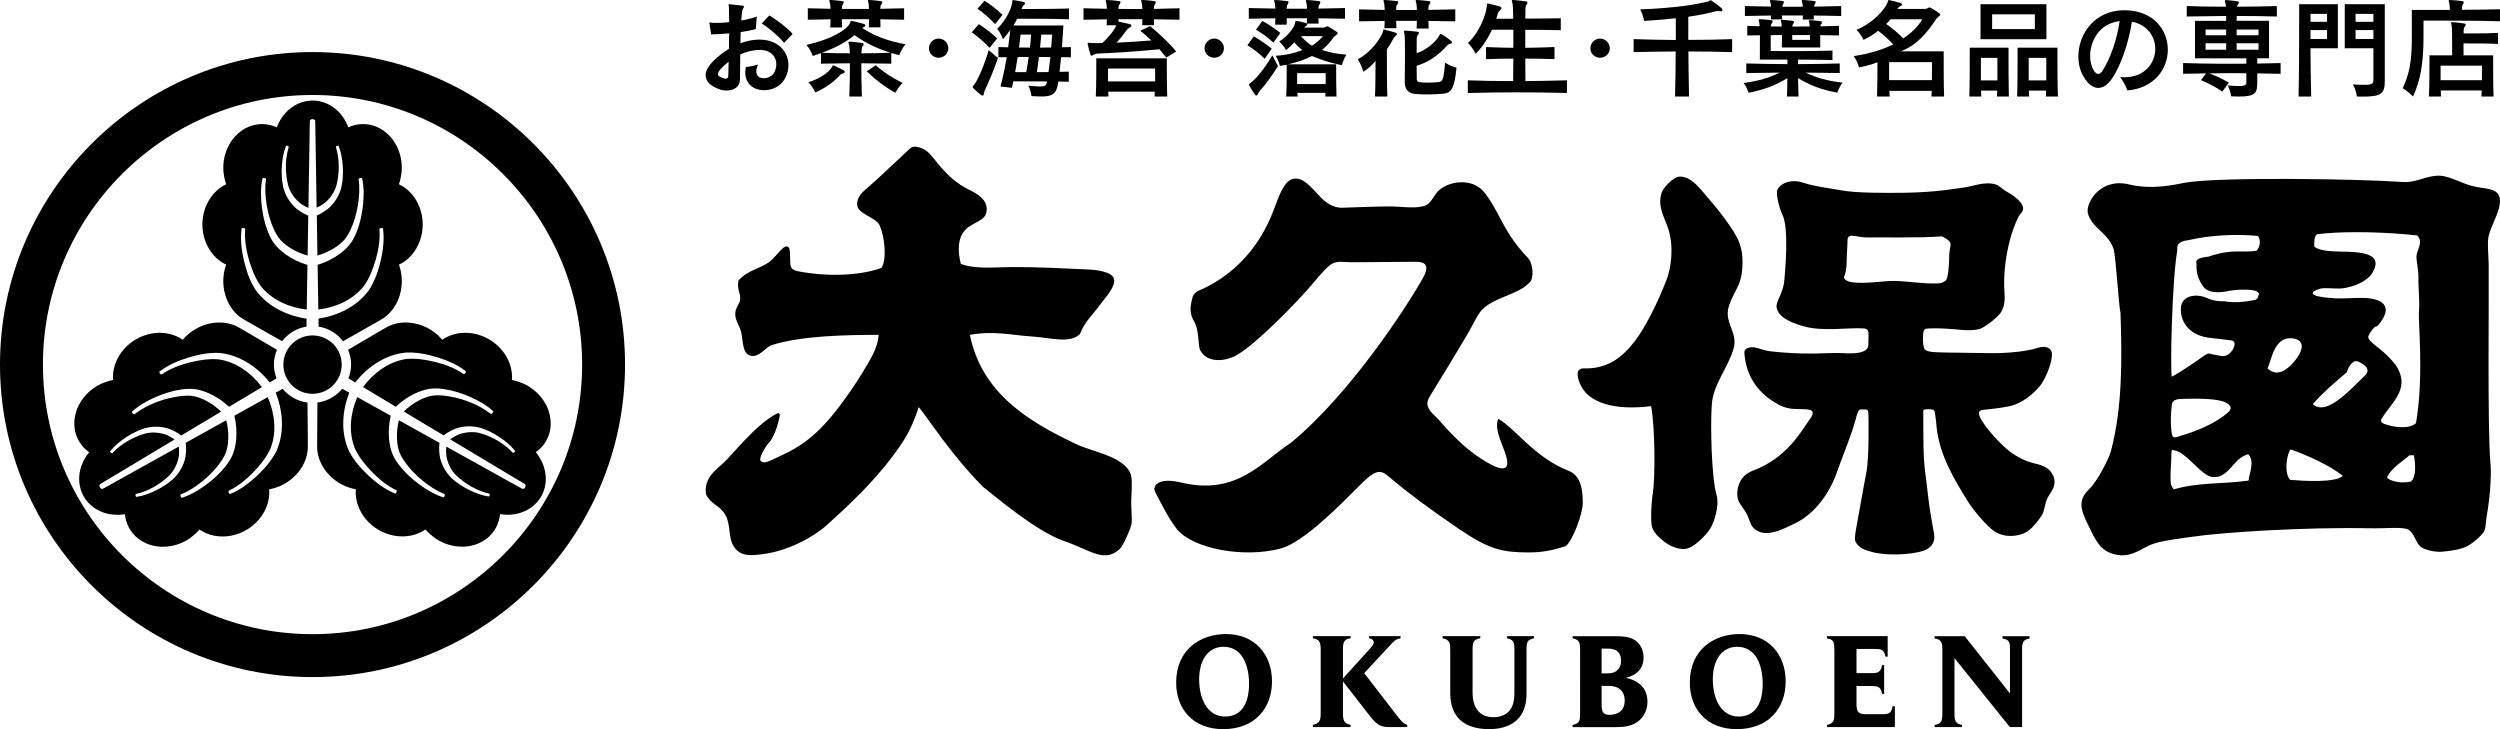<?xml version="1.0" encoding="utf-8"?>
<!-- Generator: Adobe Illustrator 13.0.0, SVG Export Plug-In . SVG Version: 6.00 Build 14948)  -->
<svg version="1.2" baseProfile="tiny" id="レイヤー_1"
	 xmlns="http://www.w3.org/2000/svg" xmlns:xlink="http://www.w3.org/1999/xlink" x="0px" y="0px" width="136.063px"
	 height="39.684px" viewBox="0 0 136.063 39.684" xml:space="preserve">
<g>
	<g>
		<g>
			<g>
				<path d="M42.738,4.246c-0.229,0.443-0.701,0.665-1.151,0.665c-0.534,0-1.026-0.317-1.026-0.965c0-0.09,0.013-0.192,0.031-0.294
					c0.203-0.036,0.473-0.066,0.659-0.145c-0.06,0.15-0.09,0.276-0.09,0.372c0,0.27,0.186,0.378,0.401,0.378
					c0.223,0,0.475-0.114,0.57-0.3c0.078-0.15,0.119-0.306,0.119-0.462c0-0.39-0.258-0.743-0.833-0.779c-0.03,0-0.06,0-0.091,0
					c-0.311,0-0.677,0.084-1.037,0.246c-0.006,0.474-0.012,0.917-0.018,1.373c-0.006,0.372-0.318,0.594-0.713,0.594
					c-0.162,0-0.33-0.03-0.504-0.108c-0.396-0.174-0.648-0.365-0.648-0.743c0-0.013,0-0.024,0-0.036
					c0.018-0.456,0.678-1.014,1.266-1.386c0.006-0.275,0.012-0.558,0.012-0.839c-0.246,0.023-0.498,0.036-0.743,0.048
					c-0.078,0-0.162,0.006-0.24,0.006l-0.096-0.647c0.228,0.036,0.636,0.03,1.079-0.019c0-0.312-0.006-0.587-0.012-0.797
					c-0.006-0.066-0.023-0.12-0.023-0.15c0-0.018,0.012-0.03,0.035-0.03c0.006,0,0.006,0,0.012,0
					c0.114,0.013,0.588,0.061,0.721,0.078c0.053,0.006,0.071,0.024,0.071,0.055c0,0.023-0.012,0.06-0.036,0.096
					c-0.048,0.071-0.066,0.168-0.078,0.3c-0.012,0.102-0.023,0.216-0.029,0.359c0.312-0.054,0.611-0.126,0.84-0.216l-0.049,0.684
					c-0.252,0.066-0.533,0.12-0.827,0.162c-0.007,0.216-0.013,0.414-0.013,0.605c0.318-0.113,0.672-0.197,1.025-0.197
					c0.049,0,0.09,0.006,0.133,0.006c0.947,0.048,1.457,0.689,1.457,1.385C42.912,3.778,42.857,4.018,42.738,4.246z M39.116,3.898
					c-0.024,0.042-0.048,0.09-0.048,0.132c0,0.06,0.035,0.113,0.132,0.155c0.09,0.042,0.21,0.097,0.294,0.097
					s0.144-0.042,0.144-0.175c0.006-0.228,0.013-0.479,0.019-0.749C39.361,3.592,39.188,3.778,39.116,3.898z M42.672,2.333
					c-0.27-0.342-0.773-0.779-1.217-1.056l0.42-0.438c0.426,0.264,0.982,0.678,1.265,1.007L42.672,2.333z"/>
				<path d="M48.941,3.005c-0.149-0.036-0.293-0.078-0.432-0.12v0.581c-0.539-0.012-1.085-0.018-1.631-0.023
					c0,0.51,0.006,1.182,0.03,1.811h-0.684c0.019-0.432,0.03-0.995,0.03-1.505c0-0.102,0-0.21,0-0.306
					c-0.528,0.006-1.068,0.012-1.572,0.023V2.891c-0.143,0.054-0.293,0.107-0.449,0.156c0,0-0.096-0.336-0.348-0.601
					c1.385-0.312,2.207-0.827,2.369-1.181c0.029-0.072,0.023-0.126,0.09-0.126c0.012,0,0.018,0,0.029,0
					c0.204,0.048,0.45,0.107,0.648,0.162c0.047,0.018,0.072,0.048,0.072,0.084c0,0.035-0.025,0.071-0.078,0.09
					c-0.037,0.018-0.066,0.029-0.09,0.048c0.659,0.432,1.373,0.707,2.361,0.888C49.044,2.687,48.941,3.005,48.941,3.005z
					 M47.91,1.05c0,0.126,0.006,0.312,0.012,0.438h-0.635c0.006-0.108,0.012-0.3,0.012-0.443c-0.313,0-0.66,0-0.996,0
					c-0.167,0-0.329,0-0.484,0c0,0.132,0,0.323,0.006,0.449h-0.637c0.006-0.107,0.013-0.3,0.019-0.443
					c-0.432,0.006-0.821,0.012-1.241,0.023V0.45c0.42,0.012,0.81,0.023,1.235,0.029c-0.007-0.126-0.013-0.252-0.03-0.3
					c-0.018-0.071-0.035-0.119-0.035-0.144c0-0.03,0.018-0.036,0.059-0.036c0.007,0,0.013,0,0.025,0
					c0.191,0.012,0.432,0.036,0.629,0.061c0.055,0.006,0.072,0.029,0.072,0.06s-0.018,0.065-0.043,0.107
					c-0.047,0.078-0.053,0.108-0.059,0.198c0,0.012,0,0.048,0,0.061c0.461,0,1.013,0,1.475,0c0-0.126-0.012-0.252-0.023-0.307
					c-0.019-0.071-0.037-0.119-0.037-0.144c0-0.03,0.019-0.036,0.061-0.036c0.006,0,0.012,0,0.023,0
					c0.198,0.012,0.444,0.036,0.624,0.061C48,0.072,48.019,0.09,48.019,0.12S48,0.186,47.977,0.228
					c-0.055,0.078-0.061,0.108-0.061,0.198c0,0.006,0,0.042,0,0.054c0.438-0.006,0.846-0.018,1.29-0.029v0.623
					C48.762,1.062,48.354,1.056,47.91,1.05z M45.902,3.988c-0.084,0.023-0.139,0.048-0.187,0.102
					c-0.336,0.366-0.78,0.701-1.343,0.941c0,0-0.133-0.312-0.379-0.552c0.648-0.204,1.115-0.546,1.277-0.815
					c0.043-0.072,0.043-0.107,0.072-0.107c0.018,0,0.036,0.012,0.072,0.023c0.162,0.072,0.348,0.162,0.51,0.252
					c0.035,0.024,0.054,0.048,0.054,0.078S45.949,3.97,45.902,3.988z M46.508,1.913c-0.469,0.384-1.014,0.678-1.775,0.959
					c0.492,0.019,1.008,0.03,1.518,0.03c-0.006-0.233-0.019-0.401-0.037-0.456c-0.023-0.065-0.041-0.107-0.041-0.138
					c0-0.029,0.023-0.042,0.078-0.042c0.006,0,0.012,0,0.018,0c0.191,0.013,0.455,0.042,0.666,0.078
					c0.053,0.006,0.071,0.03,0.071,0.061c0,0.035-0.024,0.071-0.054,0.113c-0.048,0.072-0.061,0.162-0.061,0.246
					c0,0.042,0,0.09-0.006,0.138c0.521,0,1.074-0.012,1.584-0.03C47.761,2.65,47.125,2.356,46.508,1.913z M48.732,5.05
					c-0.6-0.33-1.109-0.732-1.56-1.17l0.491-0.33c0.396,0.36,0.876,0.678,1.464,0.966C48.882,4.743,48.732,5.05,48.732,5.05z"/>
				<path d="M51.086,3.143c-0.289,0-0.528-0.229-0.528-0.516c0-0.288,0.239-0.528,0.528-0.528c0.287,0,0.527,0.24,0.527,0.528
					C51.613,2.914,51.373,3.143,51.086,3.143z"/>
				<path d="M53.858,2.603c-0.276-0.3-0.63-0.605-0.972-0.846l0.384-0.443c0.36,0.228,0.708,0.491,1.001,0.779L53.858,2.603z
					 M53.625,4.863c-0.031,0.054-0.055,0.12-0.072,0.204c-0.012,0.09-0.03,0.138-0.072,0.138c-0.023,0-0.055-0.012-0.096-0.042
					c-0.133-0.096-0.288-0.239-0.402-0.354c-0.035-0.036-0.048-0.061-0.048-0.078c0-0.03,0.03-0.054,0.072-0.102
					c0.198-0.234,0.575-1.109,0.804-1.901l0.504,0.432C54.063,3.88,53.768,4.569,53.625,4.863z M54.158,1.313
					c-0.294-0.318-0.617-0.594-0.953-0.84l0.377-0.432c0.348,0.216,0.678,0.474,0.979,0.768L54.158,1.313z M57.75,3.112
					c-0.023,0.27-0.054,0.54-0.084,0.798c0.18,0,0.354-0.006,0.504-0.012v0.551c-0.174-0.006-0.365-0.006-0.57-0.012
					c-0.006,0.036-0.012,0.072-0.018,0.108c-0.084,0.563-0.312,0.707-0.905,0.707c-0.155,0-0.336-0.012-0.54-0.023
					c0,0-0.029-0.294-0.168-0.57c0.288,0.03,0.492,0.049,0.636,0.049c0.271,0,0.336-0.061,0.366-0.21
					c0.006-0.024,0.006-0.042,0.012-0.066c-0.707-0.006-1.439-0.006-1.835-0.006C55.123,4.54,55.1,4.659,55.076,4.779l-0.625-0.071
					c0.15-0.57,0.252-1.074,0.342-1.596c-0.149,0-0.305,0.006-0.455,0.006V2.561c0.18,0.006,0.359,0.012,0.533,0.012
					c0.037-0.293,0.078-0.605,0.115-0.941c-0.115,0.162-0.252,0.33-0.402,0.504c0,0-0.102-0.33-0.313-0.563
					c0.528-0.527,0.756-1.098,0.816-1.403C55.105,0.061,55.082,0,55.142,0c0.006,0,0.012,0.006,0.024,0.006
					c0.18,0.019,0.354,0.061,0.551,0.108c0.049,0.012,0.072,0.036,0.072,0.065c0,0.036-0.023,0.066-0.061,0.097
					c-0.065,0.054-0.096,0.119-0.113,0.168c-0.006,0.018-0.012,0.029-0.018,0.048c0.659,0,1.895-0.006,2.584-0.03V1.05
					c-0.785-0.03-2.267-0.03-2.818-0.03c-0.061,0.12-0.132,0.246-0.21,0.366h2.723c-0.024,0.401-0.048,0.803-0.078,1.187
					c0.162,0,0.324-0.006,0.485-0.012v0.558C58.104,3.112,57.93,3.112,57.75,3.112z M55.387,3.106
					c-0.041,0.264-0.09,0.54-0.137,0.821c0.161,0,0.371,0,0.6,0c0.054-0.275,0.102-0.552,0.137-0.827
					C55.789,3.106,55.586,3.106,55.387,3.106z M55.543,1.883c-0.023,0.234-0.048,0.462-0.084,0.702c0.198,0,0.402,0.006,0.594,0.006
					c0.03-0.234,0.049-0.474,0.066-0.708H55.543z M56.545,3.101c-0.03,0.275-0.072,0.552-0.114,0.827
					c0.21,0,0.426-0.006,0.636-0.006c0.036-0.264,0.072-0.54,0.102-0.815C56.959,3.101,56.754,3.101,56.545,3.101z M56.671,1.883
					c-0.019,0.24-0.042,0.474-0.066,0.708c0.204-0.006,0.408-0.006,0.606-0.006c0.023-0.246,0.041-0.48,0.053-0.702H56.671z"/>
				<path d="M62.803,1.05c0,0.102,0,0.21,0.006,0.323h-0.647c0.006-0.096,0.012-0.21,0.012-0.329c-0.288,0-0.575,0-0.87,0
					c-0.143,0-0.287,0-0.432,0c0,0.048,0.006,0.09,0.006,0.138c0.199,0.03,0.451,0.09,0.631,0.138
					c0.047,0.018,0.071,0.042,0.071,0.072c0,0.029-0.024,0.065-0.071,0.09c-0.103,0.054-0.139,0.09-0.168,0.126
					c-0.162,0.222-0.336,0.462-0.576,0.714c0.594-0.03,1.289-0.066,1.895-0.12c-0.186-0.18-0.383-0.36-0.6-0.528l0.534-0.252
					c0.432,0.36,0.96,0.828,1.421,1.38l-0.545,0.336c-0.121-0.162-0.24-0.313-0.366-0.456c-1.224,0.12-2.53,0.204-3.37,0.233
					c-0.072,0-0.126,0.013-0.21,0.061c-0.054,0.036-0.09,0.06-0.114,0.06c-0.029,0-0.048-0.023-0.066-0.078
					c-0.053-0.161-0.113-0.396-0.143-0.539c-0.007-0.019-0.007-0.036-0.007-0.054c0-0.03,0.013-0.042,0.042-0.042
					c0.012,0,0.042,0.006,0.072,0.012c0.054,0.006,0.162,0.012,0.312,0.012c0.108,0,0.228-0.006,0.372-0.006
					c0.402-0.359,0.666-0.731,0.768-0.966H60.23c0.006-0.096,0.012-0.21,0.012-0.323c-0.426,0.006-0.852,0.012-1.271,0.023V0.45
					c0.42,0.012,0.846,0.023,1.271,0.029c-0.006-0.138-0.012-0.245-0.03-0.306c-0.019-0.071-0.036-0.113-0.036-0.138
					c0-0.03,0.018-0.036,0.061-0.036c0.006,0,0.012,0,0.023,0c0.191,0.006,0.45,0.03,0.643,0.061
					c0.059,0.006,0.084,0.029,0.084,0.06s-0.019,0.065-0.049,0.107C60.89,0.306,60.877,0.33,60.877,0.42c0,0.024,0,0.042,0,0.066
					c0.433,0.006,0.864,0.006,1.296,0.006c-0.006-0.145-0.012-0.258-0.03-0.318c-0.018-0.065-0.035-0.107-0.035-0.132
					c0-0.03,0.018-0.042,0.065-0.042c0.006,0,0.013,0,0.019,0c0.197,0.006,0.455,0.03,0.641,0.061
					c0.055,0.006,0.072,0.029,0.072,0.06s-0.018,0.065-0.041,0.107c-0.049,0.078-0.061,0.103-0.061,0.192c0,0.018,0,0.042,0,0.066
					c0.461-0.007,0.93-0.019,1.391-0.036v0.623C63.732,1.062,63.264,1.056,62.803,1.05z M62.838,5.253
					c0.007-0.084,0.013-0.174,0.013-0.264h-2.536c0.006,0.09,0.006,0.174,0.012,0.264h-0.689c0.029-0.552,0.029-1.445,0.029-1.858
					c0-0.139,0-0.222,0-0.222h3.838c0,0,0,0.107,0,0.281c0,0.426,0,1.254,0.024,1.799H62.838z M62.869,3.73h-2.567
					c0,0,0,0.365,0,0.701h2.567C62.869,4.096,62.869,3.73,62.869,3.73z"/>
				<path d="M66.086,3.143c-0.289,0-0.528-0.229-0.528-0.516c0-0.288,0.239-0.528,0.528-0.528c0.287,0,0.527,0.24,0.527,0.528
					C66.613,2.914,66.373,3.143,66.086,3.143z"/>
				<path d="M68.828,3.202c-0.294-0.294-0.588-0.527-0.941-0.737l0.354-0.485c0.336,0.197,0.678,0.426,0.972,0.671L68.828,3.202z
					 M71.754,0.995c0.006,0.097,0.006,0.187,0.014,0.288h-0.643c0.006-0.09,0.012-0.186,0.012-0.288c-0.246,0-0.492,0-0.737,0
					c-0.126,0-0.246,0-0.372,0c0,0.091,0,0.246,0.006,0.349h-0.635c0.006-0.09,0.006-0.246,0.012-0.349
					c-0.486,0.007-0.972,0.019-1.445,0.024V0.438c0.479,0.013,0.959,0.024,1.445,0.03c-0.006-0.107-0.012-0.222-0.03-0.288
					c-0.019-0.071-0.036-0.113-0.036-0.144C69.344,0.012,69.361,0,69.41,0c0.006,0,0.012,0,0.018,0
					c0.191,0.012,0.438,0.036,0.63,0.061c0.054,0.006,0.071,0.029,0.071,0.06s-0.018,0.065-0.041,0.107
					c-0.055,0.084-0.061,0.156-0.061,0.246c0.366,0,0.738,0,1.109,0c-0.006-0.12-0.012-0.239-0.029-0.294
					C71.09,0.108,71.07,0.061,71.07,0.036C71.07,0.006,71.09,0,71.131,0c0.006,0,0.012,0,0.023,0
					c0.199,0.012,0.451,0.036,0.631,0.061c0.059,0.012,0.078,0.029,0.078,0.06s-0.02,0.065-0.043,0.107
					c-0.061,0.084-0.061,0.15-0.061,0.24c0.48-0.006,0.967-0.018,1.445-0.03V1.02C72.727,1.008,72.24,1.002,71.754,0.995z
					 M68.594,4.911c-0.041,0.048-0.084,0.084-0.113,0.168c-0.029,0.072-0.061,0.12-0.102,0.12c-0.03,0-0.055-0.018-0.09-0.066
					C68.192,5.001,68.066,4.785,68,4.666c-0.018-0.03-0.023-0.055-0.023-0.066c0-0.03,0.03-0.042,0.084-0.084
					c0.324-0.258,0.689-0.678,1.188-1.505l0.306,0.587C69.212,4.149,68.864,4.617,68.594,4.911z M69.302,2.321
					c-0.294-0.282-0.575-0.492-0.947-0.702l0.348-0.479c0.384,0.21,0.666,0.407,0.978,0.653L69.302,2.321z M73.031,3.55
					c-0.623-0.126-1.156-0.3-1.631-0.503C71.018,3.25,70.58,3.395,70.1,3.502h2.621c0,0,0,0.126,0,0.313
					c0,0.384,0,1.019,0.018,1.438h-0.611c0.006-0.09,0.006-0.096,0.012-0.197h-1.529c0.006,0.102,0.006,0.113,0.012,0.197h-0.623
					c0.029-0.449,0.029-1.104,0.029-1.475c0-0.12,0-0.21,0-0.252c-0.119,0.023-0.246,0.042-0.371,0.06c0,0-0.055-0.27-0.234-0.552
					c0.57-0.029,1.049-0.144,1.451-0.306c-0.15-0.12-0.293-0.258-0.438-0.42c-0.126,0.145-0.275,0.288-0.443,0.42
					c0,0-0.127-0.246-0.366-0.468c0.485-0.312,0.804-0.768,0.852-0.978c0.019-0.09,0.006-0.144,0.065-0.144c0.006,0,0.012,0,0.018,0
					c0.174,0.03,0.373,0.072,0.521,0.12c0.049,0.012,0.066,0.042,0.066,0.065c0,0.03-0.023,0.066-0.066,0.09
					c-0.041,0.024-0.076,0.055-0.102,0.09h1.025c0.078,0,0.121-0.012,0.174-0.054c0.02-0.012,0.037-0.018,0.055-0.018
					c0.023,0,0.041,0.006,0.066,0.018c0.125,0.072,0.342,0.21,0.461,0.294c0.031,0.018,0.043,0.036,0.043,0.06
					c0,0.072-0.162,0.145-0.217,0.217c-0.197,0.287-0.414,0.516-0.641,0.701c0.432,0.132,0.826,0.222,1.33,0.252
					C73.109,3.25,73.031,3.55,73.031,3.55z M72.15,3.981h-1.553c0,0,0,0.343,0,0.594h1.553C72.15,4.324,72.15,3.981,72.15,3.981z
					 M70.807,1.967c0.174,0.204,0.391,0.396,0.594,0.521c0.211-0.132,0.438-0.323,0.6-0.521H70.807z"/>
				<path d="M75.877,2.033c-0.012,0.012-0.023,0.029-0.029,0.042c-0.109,0.21-0.229,0.413-0.367,0.605c0,0.647,0,1.991,0.025,2.572
					h-0.672c0.023-0.462,0.029-1.354,0.029-1.937c-0.18,0.222-0.4,0.426-0.666,0.594c0,0-0.09-0.378-0.299-0.684
					c0.768-0.408,1.248-1.157,1.361-1.487c0.023-0.072,0.006-0.132,0.061-0.132c0.006,0,0.018,0,0.035,0.006
					c0.191,0.048,0.438,0.114,0.6,0.168c0.096,0.036,0.102,0.096,0.018,0.162C75.932,1.973,75.9,2.003,75.877,2.033z M77.742,1.14
					c0,0.132,0.006,0.27,0.012,0.414H77.1c0.008-0.126,0.014-0.276,0.014-0.42h-1.129c0,0.126,0.006,0.264,0.014,0.401h-0.654
					c0.006-0.126,0.012-0.258,0.018-0.396c-0.473,0.006-0.941,0.012-1.396,0.023V0.51c0.461,0.012,0.93,0.024,1.396,0.03
					c-0.006-0.162-0.018-0.294-0.029-0.36c-0.012-0.06-0.037-0.107-0.037-0.138S75.307,0,75.361,0c0.006,0,0.012,0,0.018,0
					c0.193,0.012,0.451,0.036,0.643,0.061C76.074,0.066,76.1,0.09,76.1,0.12s-0.02,0.072-0.049,0.114
					c-0.053,0.077-0.061,0.107-0.061,0.197c0,0.036-0.006,0.114-0.006,0.114c0.252,0,0.504,0,0.75,0c0.127,0,0.252,0,0.379,0
					c0-0.168-0.014-0.306-0.031-0.366c-0.018-0.071-0.035-0.119-0.035-0.144c0-0.03,0.018-0.036,0.061-0.036
					c0.006,0,0.012,0,0.023,0c0.197,0.012,0.461,0.036,0.646,0.061c0.055,0.012,0.072,0.029,0.072,0.06s-0.018,0.072-0.047,0.114
					c-0.055,0.077-0.055,0.107-0.061,0.197c0,0.03,0,0.108,0,0.108c0.486-0.006,0.971-0.019,1.463-0.03v0.653
					C78.719,1.151,78.229,1.146,77.742,1.14z M78.51,5.104c-0.217,0.023-0.545,0.036-0.857,0.036c-0.275,0-0.539-0.013-0.701-0.036
					c-0.324-0.054-0.498-0.264-0.498-0.636c0.006-0.39,0.012-1.002,0.012-1.541c0-0.54-0.006-1.002-0.029-1.092
					c-0.02-0.06-0.031-0.102-0.031-0.126c0-0.03,0.02-0.042,0.072-0.042c0.006,0,0.018,0,0.023,0
					c0.193,0.012,0.48,0.036,0.654,0.061c0.055,0.006,0.072,0.035,0.072,0.065c0,0.036-0.023,0.078-0.061,0.114
					c-0.035,0.036-0.059,0.114-0.059,0.197C77.1,2.321,77.1,2.597,77.1,2.896c0.553-0.18,1.051-0.63,1.236-0.959
					c0.023-0.049,0.029-0.091,0.066-0.091c0.012,0,0.023,0,0.041,0.013c0.174,0.09,0.402,0.252,0.533,0.365
					c0.031,0.024,0.049,0.055,0.049,0.084c0,0.036-0.035,0.072-0.113,0.084c-0.09,0.019-0.133,0.066-0.162,0.096
					c-0.396,0.438-0.912,0.876-1.65,1.092c0.008,0.246,0.008,0.485,0.008,0.695c0,0.12,0.018,0.174,0.154,0.198
					c0.104,0.018,0.277,0.024,0.451,0.024c0.215,0,0.438-0.013,0.545-0.024c0.252-0.03,0.313-0.078,0.391-1.067
					c0.287,0.204,0.623,0.275,0.623,0.275C79.15,4.917,78.953,5.056,78.51,5.104z"/>
				<path d="M79.887,5.062V4.372c0.785,0.029,1.625,0.042,2.465,0.042c0.006-0.36,0.006-0.786,0.012-1.224
					c-0.504,0-1.002,0.012-1.488,0.03v-0.66c0.492,0.024,0.99,0.036,1.488,0.042c0-0.342,0-0.672,0-0.983c-0.492,0-0.918,0-1.164,0
					c-0.209,0.45-0.498,0.924-0.887,1.308c0,0-0.174-0.354-0.42-0.588c0.635-0.582,0.977-1.547,1.02-1.955
					c0.006-0.012,0.006-0.03,0.006-0.042c0.006-0.107,0-0.149,0.047-0.149c0.014,0,0.025,0,0.043,0.006
					c0.162,0.029,0.455,0.102,0.611,0.149c0.066,0.024,0.096,0.048,0.096,0.084s-0.029,0.084-0.084,0.132
					c-0.066,0.061-0.102,0.126-0.119,0.198C81.488,0.84,81.463,0.93,81.434,1.02c0.246,0,0.564,0,0.924,0
					c-0.006-0.45-0.018-0.773-0.043-0.846c-0.018-0.071-0.035-0.113-0.035-0.138C82.279,0.006,82.297,0,82.34,0
					c0.006,0,0.018,0,0.023,0c0.197,0.012,0.479,0.042,0.695,0.078c0.061,0.006,0.078,0.03,0.078,0.065
					c0,0.03-0.018,0.072-0.055,0.114c-0.047,0.072-0.059,0.15-0.059,0.24c0,0.071-0.008,0.258-0.008,0.516
					c0.691-0.006,1.41-0.006,1.932-0.019v0.648c-0.521-0.013-1.248-0.019-1.932-0.019c0,0.294,0,0.63,0,0.978
					c0.535-0.006,1.068-0.018,1.59-0.042v0.66c-0.516-0.019-1.049-0.03-1.59-0.03c0.008,0.426,0.008,0.852,0.008,1.224
					c0.768-0.007,1.527-0.019,2.26-0.042v0.689C83.545,5.014,81.572,5.014,79.887,5.062z"/>
				<path d="M87.084,3.143c-0.287,0-0.527-0.229-0.527-0.516c0-0.288,0.24-0.528,0.527-0.528c0.289,0,0.529,0.24,0.529,0.528
					C87.613,2.914,87.373,3.143,87.084,3.143z"/>
				<path d="M91.891,2.801c0.006,0.785,0.018,1.648,0.035,2.452h-0.762c0.025-0.815,0.031-1.673,0.037-2.452
					c-0.797,0.006-1.578,0.018-2.291,0.036V2.129c0.727,0.024,1.506,0.042,2.297,0.048V0.995C90.674,1.05,90.063,1.104,89.48,1.14
					c0,0-0.043-0.312-0.211-0.63c1.818-0.06,3.166-0.282,3.719-0.438c0.041-0.012,0.072-0.061,0.113-0.061
					c0.012,0,0.023,0.007,0.037,0.013c0.168,0.113,0.406,0.287,0.557,0.42c0.037,0.029,0.049,0.065,0.049,0.096
					c0,0.042-0.031,0.078-0.09,0.078c-0.012,0-0.025-0.007-0.037-0.007c-0.09-0.018-0.174-0.018-0.234,0
					c-0.4,0.114-0.916,0.217-1.498,0.3v1.26c0.814,0,1.625-0.012,2.387-0.042v0.708C93.516,2.813,92.707,2.801,91.891,2.801z"/>
				<path d="M99.996,5.043c-0.895-0.168-1.494-0.401-2.135-0.791c0.006,0.378,0.012,0.707,0.023,1.001h-0.629
					c0.012-0.281,0.018-0.617,0.023-1.001c-0.643,0.396-1.236,0.623-2.111,0.798c0,0-0.078-0.288-0.275-0.534
					c0.797-0.102,1.439-0.294,1.973-0.563c-0.564,0.006-1.26,0.012-1.822,0.023V3.454c0.371,0.006,0.748,0.019,1.121,0.024
					c0.377,0.006,0.75,0.006,1.115,0.012c0-0.102,0-0.174,0-0.246c-0.805,0-1.5,0-1.5,0c0.006-0.354,0.006-0.881,0.006-1.325
					c-0.232,0-0.461,0.006-0.689,0.012V1.409c0.229,0.006,0.449,0.012,0.672,0.019c-0.006-0.097-0.012-0.168-0.018-0.198
					c-0.018-0.066-0.037-0.114-0.037-0.144c0-0.03,0.02-0.042,0.066-0.042c0.006,0,0.012,0,0.018,0
					c0.193,0.012,0.42,0.029,0.607,0.054c0.053,0.012,0.076,0.03,0.076,0.065c0,0.024-0.018,0.061-0.047,0.103
					c-0.037,0.048-0.049,0.102-0.055,0.174c0.199,0,0.402,0.006,0.594,0.006c0-0.09-0.006-0.144-0.018-0.186
					c-0.018-0.066-0.029-0.114-0.029-0.139c0-0.029,0.012-0.042,0.059-0.042c0.006,0,0.02,0,0.025,0
					c0.186,0.013,0.365,0.03,0.551,0.055c0.055,0.012,0.078,0.029,0.078,0.065c0,0.024-0.012,0.061-0.041,0.096
					c-0.043,0.061-0.049,0.066-0.049,0.15c0.313,0,0.635,0,0.947-0.006c0-0.078-0.012-0.12-0.018-0.162
					c-0.012-0.072-0.029-0.114-0.029-0.144c0-0.024,0.018-0.036,0.059-0.036c0.006,0,0.018,0,0.025,0
					c0.186,0.012,0.371,0.03,0.551,0.054c0.055,0.006,0.078,0.03,0.078,0.066c0,0.023-0.012,0.06-0.043,0.096
					c-0.035,0.048-0.047,0.06-0.047,0.12c0.318-0.013,0.689-0.019,1.014-0.024v0.521c-0.324-0.006-0.695-0.012-1.02-0.018
					c0,0.228,0,0.474,0,0.672h-2.088c0.006-0.126,0.006-0.288,0.006-0.462c0-0.066,0-0.144,0-0.216c-0.203,0-0.412,0-0.611,0.006
					c0,0.282,0,0.617,0,0.863c0.102,0,0.611,0.006,1.225,0.006c0.719,0,1.588-0.006,2.135-0.029v0.516
					c-0.42-0.013-1.135-0.019-1.871-0.024c0,0.072,0,0.145,0,0.246c0.748-0.006,1.492-0.012,2.266-0.036v0.521
					c-0.588-0.012-1.277-0.018-1.854-0.023c0.582,0.281,1.182,0.449,2.01,0.546C100.074,4.768,99.996,5.043,99.996,5.043z
					 M98.713,0.846c0,0.06,0,0.144,0.006,0.216h-0.605c0.006-0.066,0.006-0.156,0.012-0.222c-0.385,0-0.762,0-1.146,0
					c0.006,0.06,0.006,0.144,0.012,0.216h-0.611c0.006-0.066,0.006-0.15,0.006-0.21c-0.479,0.006-0.953,0.012-1.42,0.024V0.33
					c0.473,0.012,0.941,0.023,1.42,0.03c0-0.066-0.012-0.15-0.023-0.187c-0.018-0.071-0.035-0.113-0.035-0.138
					c0-0.03,0.018-0.036,0.059-0.036c0.006,0,0.012,0,0.025,0c0.186,0.012,0.406,0.03,0.6,0.054c0.053,0.007,0.078,0.03,0.078,0.066
					c0,0.03-0.02,0.065-0.043,0.102c-0.029,0.036-0.035,0.09-0.047,0.145c0.244,0,0.496,0,0.742,0c0.127,0,0.246,0,0.373,0
					c0-0.055-0.014-0.156-0.02-0.192c-0.018-0.071-0.035-0.113-0.035-0.138c0-0.03,0.018-0.036,0.061-0.036c0.006,0,0.012,0,0.023,0
					c0.186,0.012,0.42,0.03,0.6,0.054c0.055,0.013,0.078,0.03,0.078,0.061c0,0.029-0.018,0.065-0.049,0.107
					c-0.023,0.036-0.035,0.084-0.047,0.139c0.492-0.007,0.982-0.019,1.48-0.03v0.54C99.707,0.857,99.209,0.852,98.713,0.846z
					 M98.508,1.907c-0.215,0-0.432,0-0.646,0c-0.109,0-0.211,0-0.318,0c0,0.09,0,0.18,0,0.264h0.965
					C98.508,2.104,98.508,2.015,98.508,1.907z"/>
				<path d="M105.119,5.253c0.006-0.107,0.014-0.186,0.014-0.306h-2.303c0.006,0.12,0.006,0.204,0.012,0.306h-0.684
					c0.018-0.468,0.023-1.301,0.023-1.864c-0.336,0.132-0.666,0.216-1.008,0.281c0,0-0.072-0.336-0.287-0.617
					c0.869-0.132,1.553-0.342,2.152-0.636c-0.258-0.288-0.582-0.563-0.822-0.744c-0.221,0.187-0.479,0.349-0.797,0.498
					c0,0-0.125-0.3-0.377-0.546c0.982-0.426,1.541-1.133,1.684-1.481C102.758,0.061,102.758,0,102.805,0
					c0.006,0,0.018,0.006,0.025,0.006c0.186,0.042,0.455,0.108,0.629,0.168c0.035,0.012,0.061,0.036,0.061,0.066
					c0,0.029-0.025,0.06-0.072,0.084c-0.084,0.036-0.133,0.084-0.162,0.132c-0.006,0.012-0.012,0.018-0.018,0.03h1.498
					c0.072,0,0.127-0.019,0.186-0.061c0.02-0.012,0.043-0.018,0.061-0.018c0.023,0,0.049,0.006,0.072,0.018
					c0.15,0.084,0.391,0.24,0.48,0.318c0.023,0.018,0.029,0.035,0.029,0.054c0,0.078-0.162,0.155-0.197,0.21
					c-0.535,0.821-1.109,1.469-1.949,1.787h2.338c0,0,0,0.138,0,0.348c0,0.533,0,1.541,0.023,2.11H105.119z M102.889,1.05
					c-0.072,0.09-0.168,0.204-0.24,0.252c0.289,0.197,0.643,0.485,0.936,0.785c0.445-0.288,0.787-0.624,1.039-1.037H102.889z
					 M102.816,3.382c0,0,0,0.54,0,0.978h2.328c0.006-0.438,0.006-0.978,0.006-0.978H102.816z"/>
				<path d="M108.686,5.253c0.006-0.107,0.006-0.216,0.012-0.323h-0.875c0,0.107,0.006,0.216,0.006,0.323h-0.648
					c0.023-0.695,0.023-1.751,0.023-2.303c0-0.216,0-0.354,0-0.354h2.111c0,0,0,0.192,0,0.479c0,0.582,0,1.554,0.018,2.177H108.686z
					 M107.791,2.135V0.228h3.586v1.907H107.791z M108.709,3.148h-0.898v1.229h0.898V3.148z M110.748,0.779h-2.326v0.804h2.326V0.779
					z M111.354,5.253c0-0.107,0.006-0.216,0.006-0.323h-0.936c0,0.107,0.006,0.216,0.006,0.323h-0.646
					c0.023-0.695,0.023-1.751,0.023-2.303c0-0.216,0-0.354,0-0.354h2.17c0,0,0,0.138,0,0.366c0,0.552,0,1.625,0.025,2.29H111.354z
					 M111.371,3.148h-0.959v1.229h0.959V3.148z"/>
				<path d="M115.783,4.924c-0.055-0.187-0.246-0.54-0.396-0.732c0.078,0.007,0.156,0.013,0.234,0.013
					c1.104,0,1.68-0.773,1.68-1.548c0-0.653-0.414-1.307-1.271-1.475c-0.186,1.211-0.648,2.482-1.104,3.124
					c-0.234,0.33-0.486,0.479-0.727,0.479c-0.311,0-0.617-0.252-0.857-0.72c-0.156-0.293-0.227-0.642-0.227-0.995
					c0-1.199,0.863-2.513,2.512-2.513c0.055,0,0.107,0,0.168,0.006c1.463,0.078,2.189,1.104,2.189,2.142
					C117.984,3.742,117.252,4.798,115.783,4.924z M113.756,3.047c0,0.3,0.072,0.587,0.205,0.797c0.076,0.12,0.154,0.18,0.238,0.18
					c0.078,0,0.162-0.06,0.24-0.186c0.414-0.647,0.779-1.685,0.924-2.687C114.254,1.271,113.756,2.23,113.756,3.047z"/>
				<path d="M122.852,3.994v0.504c0,0.545-0.096,0.755-0.967,0.755c-0.131,0-0.281,0-0.455-0.012c0,0-0.035-0.294-0.18-0.588
					c0.264,0.019,0.455,0.03,0.6,0.03c0.377,0,0.408-0.072,0.408-0.234V3.988c-0.289,0-0.564-0.007-0.834-0.007
					c-0.391,0-0.773,0.007-1.176,0.013c0.342,0.132,0.695,0.288,1.057,0.504l-0.355,0.491c-0.371-0.27-0.742-0.443-1.162-0.63
					l0.281-0.365c-0.408,0.006-0.869,0.012-1.254,0.023V3.431c1.109,0.035,2.279,0.048,3.443,0.035V3.173h-2.795V1.134h1.697V0.87
					c-0.738,0.006-1.457,0.018-2.146,0.029V0.33c0.689,0.023,1.408,0.036,2.129,0.036c0-0.061-0.014-0.162-0.02-0.187
					c-0.023-0.065-0.035-0.113-0.035-0.138c0-0.023,0.012-0.036,0.055-0.036c0.006,0,0.023,0,0.035,0
					c0.203,0.013,0.414,0.036,0.6,0.066c0.055,0.012,0.078,0.03,0.078,0.06c0,0.024-0.023,0.066-0.055,0.108
					c-0.029,0.036-0.041,0.084-0.053,0.126c0.725,0,1.475-0.013,2.17-0.036v0.569c-0.695-0.018-1.463-0.029-2.189-0.029v0.264h1.764
					v2.039h-0.641V3.46c0.426-0.006,0.857-0.018,1.271-0.029v0.587C123.709,4.006,123.277,4,122.852,3.994z M121.16,1.607h-1.121
					v0.312h1.121V1.607z M121.16,2.356h-1.121v0.349h1.121V2.356z M122.922,1.607h-1.193v0.312h1.193V1.607z M122.922,2.356h-1.193
					v0.349h1.193V2.356z"/>
				<path d="M125.75,2.627c0.006,0.93,0.012,1.853,0.037,2.626h-0.689c0.029-1.055,0.035-2.938,0.035-4.071c0-0.57,0-0.954,0-0.954
					h2.105v2.399H125.75z M126.65,0.756h-0.9v0.432h0.9V0.756z M126.65,1.638h-0.9v0.485h0.9V1.638z M128.605,5.259
					c-0.102,0-0.217,0-0.336-0.006c0,0-0.023-0.329-0.211-0.659c0.264,0.018,0.463,0.023,0.619,0.023
					c0.443,0,0.496-0.077,0.496-0.275V2.627h-1.559V0.228h2.178v4.198C129.793,5.085,129.607,5.259,128.605,5.259z M129.174,0.756
					h-0.971v0.432h0.971V0.756z M129.174,1.638h-0.971v0.485h0.971V1.638z"/>
				<path d="M132.656,1.121c-0.455,0-0.756,0-0.756,0v0.888c0,1.506-0.186,2.411-0.57,3.244c0,0-0.281-0.287-0.563-0.455
					c0.365-0.774,0.498-1.445,0.498-2.801V0.54c0,0,0.406,0,1.006,0c0.295,0,0.703,0,1.063,0c0-0.145-0.012-0.276-0.029-0.36
					c-0.02-0.071-0.037-0.113-0.037-0.144c0-0.024,0.018-0.036,0.061-0.036c0.006,0,0.018,0,0.023,0
					c0.197,0.012,0.48,0.03,0.666,0.061c0.055,0.006,0.072,0.029,0.072,0.06s-0.018,0.065-0.043,0.107
					C134.006,0.294,134,0.33,133.994,0.42c-0.006,0.036-0.006,0.072-0.006,0.114c0.773-0.007,1.521-0.013,2.074-0.03v0.653
					C135.098,1.128,133.568,1.121,132.656,1.121z M134.078,2.363c0,0.144,0,0.287,0,0.432c0,0.071,0,0.144,0,0.216h1.611
					c0,0,0,0.12,0,0.306c0,0.468,0,1.367,0.025,1.937h-0.66c0.006-0.107,0.012-0.222,0.012-0.329h-2.225
					c0.006,0.107,0.006,0.222,0.012,0.329h-0.66c0.031-0.575,0.031-1.547,0.031-2.003c0-0.149,0-0.239,0-0.239h1.234
					c0-0.174,0-0.366,0-0.564c0-0.479-0.006-0.953-0.029-1.067c-0.018-0.071-0.029-0.113-0.029-0.138
					c0-0.029,0.012-0.036,0.059-0.036c0.006,0,0.012,0,0.025,0c0.197,0.013,0.467,0.042,0.635,0.072
					c0.055,0.006,0.078,0.03,0.078,0.06c0,0.03-0.023,0.066-0.055,0.114c-0.047,0.072-0.059,0.132-0.059,0.216
					c0,0.036,0,0.103,0,0.15c0.143,0,0.311,0,0.496,0c0.451,0,0.979-0.006,1.375-0.03v0.6
					C135.396,2.363,134.574,2.363,134.078,2.363z M132.83,3.574c0,0,0,0.414,0,0.791h2.248c0.006-0.377,0.006-0.791,0.006-0.791
					H132.83z"/>
			</g>
			<g>
				<path fill-rule="evenodd" d="M52.289,14.354c0.736,0.319,1.957,0.18,2.803,0.18c1.402-0.002,2.834,0.071,4.122,0.132
					c0.485,0.022,1.331,0.122,1.419,0.527c0.092,0.411-0.482,1.007-0.708,1.319c-0.487,0.669-0.862,0.954-1.153,1.67
					c-0.547,0.537-1.59,0.197-2.615,0.131c-1.107-0.071-2.069-0.327-3.371-0.087c0.647,3.157,3.135,4.689,5.765,5.935
					c0.659,0.312,1.409,0.452,2.083,0.792c0.38,0.189,0.857,0.514,0.932,0.967c0.068,0.41,0.01,0.901,0,1.406
					c-0.008,0.419,0.074,0.961,0,1.275c-0.047,0.194-0.437,1.105-0.62,1.275c-0.843,0.78-1.564,0.08-3.059-0.44
					c-1.497-0.52-3.708-2.406-4.393-2.945c-1.749-1.771-2.913-3.631-3.491-4.335c-0.174,0.537-0.441,1.216-0.799,1.779
					c-1.353,2.138-3.486,3.981-4.132,4.577c-0.815,0.752-2.181,1.449-3.46,1.634c-0.771,0.11-1.281,0.143-1.641-0.352
					c-0.366-0.501-0.175-1.205-0.488-1.759c-0.317-0.561-0.792-0.561-1.063-1.143c-0.107-0.889,0.508-1.283,0.975-1.715
					c0.458-0.426,1.716-2.038,2.839-2.645c0.288-0.153,0.194,0.137,0.171,0.25c-0.14,0.65-0.377,1.129-0.553,1.31
					c-0.205,0.212-0.6,0.91-0.443,0.995c0.074,0.04,0.131,0.165,0.523-0.019c1.3-0.606,2.288-0.996,3.803-3.019
					c0.41-0.547,0.828-1.143,1.196-1.759c0.374-0.626,0.847-1.305,0.888-2.066c-1.746,0.006-4.156,0.037-5.809,0.554
					c-0.341,0.106-0.719,0.734-1.195,0.572c-0.436-0.148-0.365-0.847-0.488-1.319c-0.078-0.296-0.324-0.604-0.311-0.967
					c0.012-0.325,0.238-0.522,0.265-0.749c0.043-0.35-0.194-0.589-0.087-1.054c0.543-0.591,1.166-0.623,1.684-1.011
					c0.354-0.267,0.727-0.903,0.977-0.836c0.188,0.051,0.131,0.535,0.156,0.93c0.01,0.131,0.027,0.349,0.415,0.419
					c1.643,0.314,3.374,0.241,4.547-0.181c0.317-0.493,0.155-1.748-0.093-2.302c-0.221-0.487-1.217-0.609-1.232-1.154
					c-0.013-0.457,0.371-0.737,0.613-0.947c0.695-0.604,1.701-1.584,2.277-2.11c0.226-0.207,0.727,0.007,0.93,0.176
					c0.439,0.366,0.973,1.435,2.246,2.066c0.446,0.221,1.09,0.558,0.976,1.23c-0.083,0.495-0.772,0.556-1.152,0.968
					C52.139,12.94,52.104,13.575,52.289,14.354z"/>
				<path fill-rule="evenodd" d="M83.26,15.364c-0.222,0.199-0.238,0.225-0.389,0.318c-0.703,0.438-1.801,0.635-2.311,1.295
					c-0.152,0.197-0.314,0.522-0.466,0.804c-0.337,0.636-1.827,3.063-2.274,3.786c-0.277,0.451-0.102,0.728,0.348,1.139
					c0.271,0.247,1.41,1.772,3.002,2.587c1.18,0.604,0.887-0.31,0.644-0.922c-0.239-0.612-0.454-1.175-0.271-1.575
					c0.92,0.505,1.938,2.078,3.826,2.827c0.646,0.256,0.784,0.972,0.773,1.782c-0.008,0.548-0.525,1.99-0.925,2.318
					c-0.608,0.198-1.239,0.351-2.052,0.344c-1.434-0.009-2.11-0.162-3.773-1.287c-1.541-1.041-2.835-2.021-3.594-2.66
					c-0.576-0.487-0.748-0.75-1.727,0.229c-1.154,1.152-3.131,3.185-4.391,3.51c-2.004,0.52-4.705,0.018-5.611-1.041
					c-0.442-0.52-1.109-1.873-1.215-2.076c-0.105-0.204,0.049-0.81,1.443-0.477c3.054,0.727,4.402-1.163,5.971-2.175
					c3.383-2.79,6.446-7.717,6.805-8.332c0.354-0.614,1.055-1.51,0-1.51c-1.113,0-3.195,0.033-3.569,0.023
					c-0.443-0.012-0.761-0.088-1.079,0.127c-0.174,0.118-0.594,0.568-0.918,0.965c-0.788,0.964-3.213,3.446-4.247,3.991
					c-0.706,0.374-1.655,0.368-1.962-0.35c-0.08-0.188-0.042-1.057-0.299-1.493c-0.258-0.435-0.256-0.751-0.078-1.39
					c0.143-0.308,0.457-0.332,0.697-0.475c2.507-1.248,3.395-3.446,3.664-4.116c0.267-0.671,0.545-1.667,1.09-1.793
					c0.545-0.124,0.954,0.426,1.484,0.978c0.456,0.496,0.926,0.6,1.185,0.592c0.802-0.022,2.36-0.105,3.089-0.054
					c0.576,0.042,0.969,0.061,1.344-0.033c0.43-0.108,0.523-0.569,0.836-0.854c0.594-0.54,1.762-0.646,2.376-0.006
					c0.531,0.553,1.005,1.696,1.496,2.454c0.265,0.411,0.722,0.981,0.935,1.18C83.473,14.324,83.48,15.164,83.26,15.364z"/>
				<path fill-rule="evenodd" d="M131.729,29.744c-0.259-0.216-0.344-0.772-0.683-0.931c-0.325-0.149-1.243-0.044-2.059-0.061
					c-3.552-0.073-8.009,0.222-9.567,0.447c-0.785,0.111-1.577,0.194-2.194,0.388c-0.705,0.222-1.323,0.953-2.433,0.482
					c-0.615-0.261-0.88-0.967-1.171-1.552c-0.405-0.817-0.521-1.308,0.069-1.881c0.508-0.493,1.113-1.758,1.19-2.058
					c0.638-2.395,0.615-5.017,0.526-7.592c-0.085-0.159-0.246-3.06-0.378-3.444c-0.298-0.876-1.176-1.128-1.392-1.919
					c-0.152-0.556,0.662-1.963,2.22-1.589c1.325,0.319,2.573-0.003,3.06-0.09c1.781-0.322,9.401-0.215,11.879-0.038
					c0.71,0.051,1.301-0.381,2.005-0.342c0.595,0.031,1.169,0.444,1.922,0.599c0.525,0.109,1.146,0.083,1.298,0.521
					c0.219,0.633-0.496,1.604-0.592,2.249c-0.059,0.394,0.014,0.999,0.02,1.524c0.019,1.426-0.073,8.96,0.092,10.709
					c0.082,0.828-0.062,2.164-0.201,2.912c-0.055,0.313-0.037,0.608-0.13,0.81c-0.122,0.258-0.664,0.715-0.994,0.867
					c-0.362,0.165-0.821,0.224-1.292,0.27C132.529,30.065,131.945,29.928,131.729,29.744z M130.738,12.735
					c-1.547-0.121-3.41-0.148-4.643,0.016c-0.144,0.134-0.154,0.392-0.136,0.675c0.475,0.382,1.771,0.192,2.584,0.345
					c0.369,0.068,1.077,0.248,0.575,1.075c-0.297,0.49-1.041,0.771-1.599,0.843c-0.35,0.045-0.749-0.024-1.1-0.002
					c-0.243,0.015-1.409,0.416,0.63,0.547c0.52,0.033,1.115-0.037,1.578-0.021c1.185,0.036,1.526,0.539,0.929,1.331
					c-0.02,0.022-0.113,0.149-0.144,0.182c-0.05,0.052-0.141,0.039-0.188,0.092c-0.121,0.125-0.34,0.409-0.329,0.542
					c0.016,0.206,0.55,0.554,0.823,0.796c0.277,0.245,0.637,0.625,0.777,0.885c0.641,1.181-0.352,1.876-0.861,2.73
					c-0.036,0.064-0.135,0.166,0.113,0.294c0.518,0.197,1.379,0.309,1.744-0.037c0.443-2.587,0.108-5.522,0.162-6.096
					c0.049-0.573-0.046-1.304-0.029-1.835c0.012-0.368-0.125-0.945-0.107-1.165c0.027-0.347,0.393-0.769,0.032-1.121
					C131.297,12.782,131.023,12.757,130.738,12.735z M121.065,16.396c0.466,0.092,1.078,0.044,1.522-0.045
					c0.328-0.036,0.306-0.201,0.333-0.271c0.021-0.05,0.091-0.158-0.177-0.253c-0.268-0.094-1.007-0.079-1.512,0.019
					c0,0-0.952,0.239-1.305-0.237c-0.307-0.418-0.391-0.734-0.381-1.239c0.002-0.072-0.174-0.324,0.641-0.4
					c1.336-0.456,1.848-0.196,2.618-0.321c0.181-0.15,0.272-0.578,0.083-0.808c-1.174-0.117-2.604-0.046-3.771,0.229
					c-0.758,0.087-0.594,0.429-0.619,0.578c-0.288,1.664-0.39,6.525-0.294,6.859c0.556-0.307,1.401-0.892,1.719-1.125
					c0.319-0.233,0.376-0.114,0.451-0.103c0.19,0.034,0.378,0.07,0.567,0.102c0.176,0.001,0.283-0.052,0.34-0.094
					c0.162-0.128,0.297-0.283,0.335-0.526c0.007-0.05,0.027-0.21-0.204-0.238c-0.313-0.038-0.733-0.094-1.068-0.125
					c-1.205-0.116-1.682-0.892-1.648-1.62c0.032-0.775,0.957-0.781,1.406-0.563C120.551,16.43,121.065,16.396,121.065,16.396z
					 M124.705,19.852c0.495-0.5,0.949-1.319,0.076-1.436c-0.963-0.128-1.133,1.063-1.365,1.633
					C123.859,20.485,124.345,20.217,124.705,19.852z M126.648,22.111c0.762-0.279,1.602-1.252,2.037-1.644
					c0.41-0.371-0.021-0.658-0.375-0.802c-0.04-0.016-0.174-0.007-0.202,0.013c-0.188,0.136-0.318,0.327-0.38,0.579
					c-0.644,0.552-1.296,1.095-1.846,1.729C126.025,22.18,126.352,22.219,126.648,22.111z M121.115,21.898
					c-0.401-0.207-1.524-0.219-2.388-0.187c-0.447,0-0.505,0.197-0.523,0.294c-0.063,0.48-0.085,1.143,0,1.614
					c0.026,0.08,0.03,0.287,0.397,0.128c1.01-0.306,1.939-0.684,2.635-1.278C121.357,22.366,121.596,22.145,121.115,21.898z
					 M120.384,25.958c-0.597-0.08-1.405-1.376-2.065-1.449c-0.117-0.062-0.122-0.014-0.141,0.136
					c0.012,0.464-0.088,1.195-0.03,1.683c0.011,0.089,0.104,0.241,0.153,0.307c1.404-0.402,2.607-0.275,4.076-0.479
					c0.035-0.388,0.359-1.07-0.02-1.435C121.514,24.933,121.311,26.083,120.384,25.958z M124.669,24.459
					c-0.253,0.323-0.348,1.352-0.025,1.657c0.657,0.056,2.423,0.177,2.868-0.212C126.836,25.346,125.592,24.781,124.669,24.459z
					 M131.135,24.779c-0.396,0.355-0.891,0.622-1.16,1.092c-0.024,0.044-0.144,0.123,0.089,0.234
					c0.234,0.11,0.651,0.207,1.138,0.106c0.318-0.216,0.26-0.997,0.173-1.435C131.295,24.777,131.213,24.778,131.135,24.779z"/>
				<path fill-rule="evenodd" d="M95.388,25.623c1.896-0.708,2.661-2.197,3.026-2.682c0.51-0.678,0.174-0.672-0.609-0.677
					c-0.383-0.002-0.707-0.077-1.067-0.277c-0.942-0.521-1.696-1.385-1.8-2.776c-0.021-0.298,0.367-0.336,0.561-0.303
					c0.26,0.049,0.53,0.175,0.824,0.208c0.826,0.091,1.471,0.132,2.424,0.125c0.506-0.004,1.197-0.048,1.543-0.023
					c0.286,0.02,0.686,0.033,0.979-0.046c0.142-0.039,0.409-0.122,0.413-0.395c0.002-0.13,0.008-0.41,0.014-0.576
					s-0.045-0.308-0.227-0.324c-0.836-0.072-2.288,0.199-3.37-0.138c-0.183-0.057-0.772-0.208-1.153-0.555
					c-0.127-0.114-0.324-0.389-0.236-0.673c0.088-0.286,0.354-0.694,0.404-1.265s0.253-2.837-0.105-3.564
					c-0.184-0.374-0.381-1.18-0.264-1.38c0.244-0.41,0.836-0.554,1.414-0.354c0.58,0.2,1.381,0.286,2.043,0.409
					c0.808,0.153,2.38,0.147,3.42,0.134c1.829-0.023,2.969-0.255,3.176-0.274c0.564-0.059,1.209-0.377,1.855-0.168
					c0.131,0.043,0.269,0.193,0.434,0.3c0.295,0.189,0.997,0.554,1.022,0.995c0.013,0.186-0.171,0.275-0.274,0.491
					c-0.17,0.353-0.352,0.863-0.451,1.244c-0.211,0.831-0.365,1.849-0.287,2.868c0.039,0.538-0.053,0.903-0.281,1.161
					c-0.279,0.319-0.895,0.77-1.125,0.813c-0.26,0.048-0.551,0.07-0.916,0.035c-0.188-0.018-1.365-0.138-1.982-0.063
					c-0.117,0.077-0.13,0.23-0.135,0.477c-0.006,0.289,0.025,0.499,0.076,0.604c0.099,0.214,0.617,0.196,1.303,0.214
					c0.691,0.019,1.561,0.013,2.132,0.029c0.605,0.02,1.941-0.019,2.806-0.303c0.273-0.09,0.736-0.045,0.703,0.44
					c-0.036,0.549-0.417,1.368-0.649,1.647c-0.368,0.443-0.985,0.967-1.661,1.105c-0.576,0.116-0.953,0.151-1.441,0.199
					c-0.256,0.025-0.262,0.189-0.152,0.42c0.283,0.596,1.174,1.51,1.575,1.819c0.403,0.308,0.872,0.568,1.444,0.693
					c0.412,0.091,0.656,0.237,0.799,0.408c0.254,0.301,0.273,0.637,0.166,0.896c-0.109,0.261-0.321,0.471-0.409,0.789
					c-0.088,0.319-0.106,0.492-0.181,0.635c-0.18,0.336-0.57,0.766-0.742,0.896c-0.465,0.357-1.328,0.443-1.906,0.037
					c-0.422-0.297-1.119-1.127-1.417-1.605c-0.694-1.115-1.562-2.522-1.708-4.086c-0.018-0.193-0.025-0.363-0.062-0.552
					c-0.011-0.062-0.013-0.269-0.085-0.331c-0.056-0.05-0.295-0.063-0.424-0.048c-0.128,0.015-0.156,0-0.15,0.169
					c0.008,0.168-0.001,0.396,0.002,0.612c0.01,0.857-0.016,1.76,0.104,2.645c0.117,0.869,0.188,1.718,0.326,2.473
					c0.057,0.304,0.098,0.584,0.152,0.855c0.053,0.271,0.031,0.623-0.412,0.877c-0.375,0.213-1.871,0.406-2.954,0.137
					c-0.38-0.094-0.724-0.223-0.905-0.558c-0.064-0.118-0.013-0.472,0.03-0.699c0.188-0.994,0.37-2.105,0.565-3.11
					c0.152-0.783,0.115-2.988,0.104-3.186c-0.012-0.196-0.082-0.205-0.133-0.205c-0.035,0.001-0.182,0-0.303,0
					c-0.122,0-0.201,0.335-0.246,0.503c-0.237,0.906-0.684,1.922-1.057,2.98c-0.363,1.031-1.162,2.196-2.243,2.708
					c-0.642,0.306-1.676,0.891-2.291,0.233c-0.202-0.215-0.183-0.532-0.495-0.979c-0.312-0.446-0.329-0.475-0.363-0.762
					C94.553,26.973,94.451,25.973,95.388,25.623z M105.7,12.863c-1.112,0.093-3.541,0.048-4.011,0.06
					c-0.338,0.01-0.693-0.086-0.905-0.096c-0.19-0.008-0.239,0.144-0.234,0.28c0.007,0.136-0.046,0.817-0.046,1.154
					c0,0.385-0.072,0.649-0.134,0.792c-0.063,0.141,0.202,0.263,0.295,0.283c0.7,0.157,1.776-0.055,2.444-0.046
					c0.663,0.01,1.581,0.167,2.359,0.134c0.111-0.005,0.24-0.019,0.414-0.14c0.172-0.12,0.206-1.059,0.206-1.44
					c0-0.078,0.033-0.277,0.069-0.481C106.195,13.159,106.021,13.039,105.7,12.863z M93.048,28.818
					c-0.224,0.33-0.909,1.064-1.394,1.063c-0.705-0.005-1.184-0.481-1.373-0.652c-0.17-0.151-0.308-0.365-0.369-0.546
					c-0.068-0.203-0.07-1.095,0.045-1.848c0.122-0.787,0.137-3.461-0.094-4.73c-1.975,0.245-3.406-0.165-3.855-1.184
					c-0.095-0.219-0.145-0.35-0.145-0.623c0-0.159,0.193-0.253,0.285-0.249c1.367,0.059,2.174-0.64,2.827-1.482
					c0.535-0.69,1.214-2.011,1.728-3.34c0.234-0.603,0.416-1.752,0.097-2.76c-0.185-0.592-0.58-1.15-0.39-1.911
					c0.085-0.334,0.666-0.947,1.029-0.945c0.563,0.002,1.016,0.56,1.333,0.938c0.282,0.334,0.758,0.877,1.1,1.354
					c0.683,0.949,1.11,1.528,0.922,2.983c-0.112,0.873-0.806,1.471-0.76,2.262c0.03,0.576,0.517,1.104,0.322,1.803
					c-0.283,1.024-1.099,1.941-1.188,3.029c-0.091,1.12-0.018,4.053,0.26,4.974C93.58,27.461,93.332,28.398,93.048,28.818z"/>
			</g>
			<g>
				<path d="M69.229,37.086c0,1.436-0.911,2.598-2.661,2.598c-1.63,0-2.555-1.085-2.555-2.535c0-1.813,1.338-2.641,2.708-2.641
					C68.284,34.508,69.229,35.607,69.229,37.086z M66.668,38.998c0.918,0,1.311-0.735,1.311-1.786c0-0.938-0.333-2.011-1.391-2.011
					c-0.778,0-1.324,0.645-1.324,1.779C65.264,38.018,65.71,38.998,66.668,38.998z"/>
				<path d="M71.88,35.342c0-0.42-0.093-0.546-0.426-0.603V34.62h2.05v0.119c-0.399,0.028-0.413,0.329-0.413,0.596v1.59l1.511-1.667
					c0.053-0.063,0.166-0.196,0.166-0.302c0-0.049-0.04-0.182-0.253-0.217V34.62h1.71v0.119c-0.246,0.042-0.313,0.099-0.626,0.441
					l-1.351,1.457l1.637,2.122c0.393,0.511,0.466,0.609,0.705,0.693v0.119h-0.978c-0.399,0-0.625-0.063-1.018-0.554l-1.504-1.933
					v1.701c0,0.399,0.04,0.589,0.413,0.666v0.119h-2.05v-0.119c0.366-0.07,0.426-0.26,0.426-0.616V35.342z"/>
				<path d="M78.928,35.362c0-0.321,0-0.546-0.412-0.623V34.62h2.049v0.119c-0.353,0.057-0.419,0.217-0.419,0.554v2.396
					c0,0.777,0.333,1.345,1.138,1.345c0.485,0,0.778-0.218,0.911-0.406c0.213-0.295,0.227-0.715,0.227-0.981v-2.353
					c0-0.393-0.1-0.49-0.405-0.554V34.62h1.47v0.119c-0.372,0.077-0.405,0.231-0.405,0.581v2.325c0,0.357-0.007,0.946-0.413,1.422
					c-0.485,0.567-1.237,0.616-1.644,0.616c-0.645,0-1.157-0.168-1.49-0.44c-0.585-0.498-0.605-1.184-0.605-1.646V35.362z"/>
				<path d="M85.997,35.404c0-0.356,0-0.602-0.405-0.658v-0.119h2.321c0.279,0,0.686,0.008,0.979,0.161
					c0.339,0.183,0.559,0.54,0.559,1.002c0,0.638-0.419,0.967-0.965,1.1c0.519,0.104,1.178,0.435,1.178,1.303
					c0,0.561-0.3,0.938-0.592,1.128c-0.38,0.245-0.839,0.252-1.145,0.252h-2.335v-0.119c0.398-0.077,0.405-0.273,0.405-0.623V35.404
					z M87.168,36.651h0.267c0.226,0,0.592-0.021,0.738-0.393c0.04-0.084,0.053-0.182,0.053-0.279c0-0.673-0.505-0.68-0.812-0.68
					h-0.246V36.651z M87.168,38.332c0,0.344,0.04,0.574,0.419,0.574c0.52,0,0.839-0.279,0.839-0.763
					c0-0.603-0.413-0.813-0.852-0.813h-0.406V38.332z"/>
				<path d="M97.185,37.086c0,1.436-0.911,2.598-2.661,2.598c-1.63,0-2.555-1.085-2.555-2.535c0-1.813,1.338-2.641,2.708-2.641
					C96.24,34.508,97.185,35.607,97.185,37.086z M94.624,38.998c0.918,0,1.311-0.735,1.311-1.786c0-0.938-0.333-2.011-1.391-2.011
					c-0.778,0-1.324,0.645-1.324,1.779C93.22,38.018,93.666,38.998,94.624,38.998z"/>
				<path d="M99.835,35.384c0-0.343,0-0.609-0.399-0.631V34.62h3.301v1.121h-0.12c-0.066-0.413-0.272-0.421-0.592-0.421h-0.985
					v1.317h0.766c0.359,0,0.559-0.015,0.625-0.441h0.113v1.568h-0.113c-0.073-0.413-0.246-0.427-0.625-0.427h-0.766v0.959
					c0,0.477,0.1,0.575,0.56,0.575h0.778c0.459,0,0.538-0.035,0.632-0.435h0.119v1.135h-3.692v-0.119
					c0.38-0.084,0.399-0.252,0.399-0.645V35.384z"/>
				<path d="M109.387,39.572l-3.014-3.754v3.025c0,0.385,0.053,0.546,0.405,0.609v0.119h-1.483v-0.119
					c0.359-0.042,0.419-0.203,0.419-0.666v-3.445c0-0.259-0.007-0.554-0.419-0.589v-0.126h1.637l2.462,3.117v-2.389
					c0-0.371-0.014-0.539-0.406-0.603v-0.126h1.471v0.126c-0.286,0.05-0.406,0.147-0.406,0.547v4.272H109.387z"/>
			</g>
		</g>
		<g>
			<path d="M17.01,36.851C7.631,36.851,0,29.221,0,19.843C0,10.464,7.631,2.834,17.01,2.834c9.377,0,17.008,7.63,17.008,17.009
				C34.018,29.221,26.387,36.851,17.01,36.851z M17.01,5.17c-8.09,0-14.674,6.583-14.674,14.673c0,8.091,6.584,14.672,14.674,14.672
				s14.672-6.581,14.672-14.672C31.682,11.753,25.1,5.17,17.01,5.17z"/>
			<circle cx="17.01" cy="19.844" r="1.588"/>
		</g>
	</g>
	<path fill-rule="evenodd" d="M12.309,14.404c-0.311,0.857-0.158,1.881,0.461,2.577c0.066,0.075,0.137,0.142,0.211,0.204
		c0.027,0.022,0.055,0.045,0.086,0.067c0.041,0.031,0.082,0.061,0.125,0.089l0.287,0.167l1.872,1.062
		c0.321-0.414,0.789-0.708,1.329-0.794l0.006-0.433c-1.066-0.158-2.115-0.657-2.77-1.555c-0.334-0.511-0.508-1.06-0.645-1.621
		c-0.127-0.56-0.197-1.141-0.123-1.721c0.006-0.028,0.051-0.045,0.104-0.037c0.053,0.006,0.094,0.033,0.094,0.06
		c-0.047,0.544,0.045,1.101,0.191,1.631c0.152,0.526,0.359,1.061,0.664,1.481c0.6,0.747,1.539,1.158,2.494,1.266l0.039-2.429
		c-0.43-0.126-0.828-0.319-1.189-0.574c-0.207-0.15-0.406-0.32-0.572-0.526c-0.174-0.212-0.283-0.447-0.381-0.679
		c-0.189-0.47-0.291-0.958-0.35-1.448c-0.051-0.49-0.063-0.989,0.045-1.482c0.006-0.023,0.051-0.033,0.104-0.021
		s0.092,0.039,0.09,0.061c-0.076,0.46-0.041,0.941,0.033,1.407c0.08,0.464,0.205,0.925,0.402,1.344
		c0.1,0.207,0.213,0.41,0.354,0.565c0.146,0.16,0.328,0.301,0.518,0.424c0.295,0.187,0.623,0.33,0.955,0.423l0.035-2.173
		c-0.307-0.132-0.605-0.315-0.838-0.571c-0.262-0.293-0.451-0.642-0.533-1.024c-0.08-0.373-0.09-0.747-0.066-1.116
		c0.029-0.368,0.084-0.738,0.229-1.088c0.006-0.019,0.045-0.019,0.082-0.002c0.041,0.017,0.068,0.043,0.064,0.06
		c-0.207,0.661-0.199,1.417-0.035,2.078c0.088,0.322,0.275,0.622,0.508,0.853c0.172,0.167,0.375,0.291,0.598,0.388l0.076-4.729
		c0.002-0.059,0.066-0.105,0.148-0.105c0.08,0,0.145,0.047,0.146,0.105l0.076,4.715c0.213-0.093,0.408-0.214,0.572-0.374
		c0.234-0.23,0.422-0.53,0.51-0.853c0.166-0.662,0.172-1.417-0.035-2.079c-0.004-0.016,0.023-0.042,0.063-0.059s0.076-0.017,0.084,0
		c0.145,0.352,0.199,0.722,0.229,1.09c0.021,0.369,0.014,0.743-0.066,1.116c-0.084,0.383-0.271,0.731-0.535,1.024
		c-0.225,0.249-0.514,0.428-0.813,0.561l0.035,2.178c0.326-0.092,0.643-0.235,0.932-0.416c0.191-0.124,0.369-0.265,0.518-0.425
		c0.143-0.155,0.254-0.358,0.354-0.565c0.197-0.419,0.322-0.88,0.4-1.344c0.074-0.466,0.109-0.947,0.035-1.407
		c-0.004-0.021,0.037-0.049,0.09-0.061c0.051-0.012,0.098-0.002,0.102,0.021c0.109,0.493,0.098,0.992,0.045,1.482
		c-0.057,0.49-0.158,0.979-0.348,1.448c-0.098,0.232-0.209,0.467-0.381,0.679c-0.168,0.206-0.365,0.376-0.572,0.526
		c-0.355,0.25-0.746,0.441-1.166,0.568l0.041,2.433c0.945-0.111,1.873-0.522,2.467-1.264c0.307-0.421,0.514-0.955,0.666-1.481
		c0.146-0.53,0.238-1.087,0.191-1.631c-0.002-0.026,0.039-0.054,0.092-0.06c0.053-0.008,0.1,0.009,0.104,0.037
		c0.076,0.58,0.006,1.161-0.121,1.721c-0.137,0.563-0.311,1.11-0.645,1.622c-0.648,0.891-1.688,1.388-2.746,1.551l0.006,0.436
		c0.541,0.085,1.009,0.38,1.33,0.794l1.873-1.062l0.287-0.167c0.041-0.028,0.084-0.058,0.123-0.089
		c0.029-0.022,0.059-0.045,0.086-0.067c0.074-0.063,0.145-0.129,0.211-0.204c0.619-0.696,0.773-1.72,0.461-2.577
		c0.246-0.115,0.479-0.285,0.678-0.512c0.41-0.463,0.617-1.069,0.617-1.678c0-0.593-0.199-1.186-0.592-1.646
		c-0.01-0.01-0.018-0.021-0.025-0.032c-0.201-0.225-0.432-0.396-0.678-0.51c0.07-0.191,0.111-0.39,0.135-0.591
		c0.002-0.027,0.01-0.052,0.012-0.077c0.049-0.552-0.076-1.118-0.371-1.591c-0.01-0.015-0.018-0.029-0.025-0.044
		c-0.002-0.004-0.006-0.008-0.01-0.012c-0.061-0.093-0.127-0.182-0.201-0.264c-0.232-0.263-0.508-0.451-0.799-0.565
		c-0.484-0.188-1.018-0.172-1.494,0.046c-0.072-0.191-0.168-0.376-0.287-0.547c-0.051-0.073-0.105-0.146-0.166-0.215
		c-0.414-0.463-0.953-0.695-1.492-0.695c-0.541,0-1.08,0.232-1.492,0.695C15.455,6.237,15.4,6.31,15.35,6.383
		c-0.117,0.171-0.215,0.355-0.285,0.547c-0.479-0.218-1.012-0.233-1.496-0.046c-0.291,0.114-0.564,0.303-0.799,0.565
		c-0.074,0.082-0.141,0.171-0.201,0.264c-0.002,0.004-0.006,0.008-0.008,0.012c-0.01,0.015-0.018,0.029-0.025,0.044
		c-0.295,0.473-0.422,1.039-0.373,1.591c0.004,0.025,0.01,0.05,0.012,0.077c0.023,0.201,0.066,0.399,0.135,0.591
		c-0.246,0.114-0.477,0.285-0.676,0.51c-0.01,0.011-0.018,0.022-0.027,0.032c-0.393,0.46-0.592,1.053-0.592,1.646
		c0,0.608,0.207,1.215,0.619,1.678C11.832,14.119,12.063,14.289,12.309,14.404z"/>
	<path fill-rule="evenodd" d="M15.387,21.16l-0.381,0.211c0.396,1.004,0.49,2.163,0.039,3.176c-0.273,0.548-0.664,0.972-1.082,1.37
		c-0.422,0.389-0.889,0.742-1.43,0.965c-0.025,0.012-0.063-0.019-0.084-0.068c-0.02-0.05-0.018-0.1,0.008-0.11
		c0.494-0.231,0.926-0.592,1.314-0.982c0.379-0.393,0.742-0.841,0.951-1.315c0.35-0.894,0.234-1.913-0.15-2.792l-1.816,1.01
		c0.105,0.432,0.135,0.872,0.096,1.311c-0.027,0.255-0.076,0.51-0.17,0.76c-0.098,0.255-0.244,0.468-0.396,0.669
		c-0.313,0.398-0.684,0.732-1.08,1.026c-0.4,0.289-0.826,0.549-1.307,0.702c-0.023,0.007-0.055-0.027-0.07-0.079
		s-0.014-0.1,0.008-0.106c0.436-0.166,0.834-0.436,1.201-0.733c0.363-0.302,0.699-0.64,0.963-1.02c0.129-0.19,0.25-0.389,0.313-0.59
		c0.066-0.208,0.098-0.434,0.109-0.66c0.014-0.346-0.023-0.7-0.111-1.033l-2.205,1.227c0.039,0.332,0.031,0.682-0.074,1.01
		C9.906,25.48,9.699,25.817,9.41,26.08c-0.283,0.258-0.604,0.451-0.934,0.617c-0.334,0.159-0.682,0.296-1.059,0.347
		c-0.018,0.002-0.037-0.03-0.043-0.073c-0.004-0.042,0.006-0.079,0.021-0.084c0.676-0.15,1.326-0.533,1.818-1.009
		c0.234-0.237,0.4-0.55,0.482-0.866c0.061-0.231,0.064-0.469,0.037-0.709L5.602,26.6c-0.051,0.027-0.123-0.006-0.164-0.076
		c-0.039-0.068-0.031-0.149,0.018-0.18L9.5,23.92c-0.188-0.137-0.389-0.247-0.609-0.309c-0.318-0.086-0.672-0.098-0.994-0.014
		c-0.656,0.187-1.314,0.559-1.783,1.069c-0.012,0.012-0.047,0-0.08-0.024c-0.037-0.026-0.055-0.059-0.043-0.073
		c0.23-0.302,0.523-0.533,0.828-0.743c0.311-0.203,0.637-0.384,1.002-0.5c0.371-0.119,0.768-0.13,1.154-0.05
		c0.328,0.071,0.629,0.231,0.891,0.425l2.17-1.3c-0.242-0.233-0.523-0.436-0.824-0.594c-0.201-0.104-0.412-0.189-0.625-0.236
		c-0.207-0.046-0.438-0.041-0.668-0.023c-0.914,0.1-1.861,0.428-2.6,0.997c-0.018,0.014-0.061-0.007-0.096-0.045
		c-0.037-0.041-0.053-0.085-0.033-0.103C7.563,22.06,8,21.819,8.449,21.618c0.455-0.197,0.93-0.352,1.43-0.422
		c0.25-0.032,0.508-0.054,0.779-0.011c0.262,0.044,0.508,0.13,0.74,0.234c0.393,0.181,0.752,0.422,1.07,0.721l1.787-1.07
		c-0.568-0.765-1.389-1.362-2.328-1.507c-0.518-0.055-1.084,0.034-1.615,0.165c-0.533,0.14-1.061,0.337-1.51,0.648
		c-0.021,0.015-0.064-0.007-0.098-0.049c-0.033-0.043-0.041-0.092-0.018-0.108c0.463-0.354,1.002-0.585,1.551-0.756
		c0.555-0.161,1.117-0.286,1.727-0.253c1.096,0.118,2.047,0.769,2.717,1.604l0.371-0.223c-0.09-0.234-0.145-0.484-0.145-0.75
		c0-0.286,0.062-0.555,0.166-0.803l-1.851-1.088l-0.289-0.165c-0.045-0.022-0.092-0.045-0.139-0.064
		c-0.033-0.014-0.066-0.027-0.102-0.04c-0.092-0.03-0.184-0.06-0.281-0.081c-0.914-0.188-1.875,0.191-2.463,0.892
		c-0.223-0.156-0.486-0.271-0.781-0.332c-0.607-0.125-1.236,0-1.762,0.304c-0.514,0.297-0.93,0.766-1.129,1.336
		c-0.004,0.013-0.01,0.024-0.016,0.038c-0.096,0.286-0.127,0.571-0.104,0.842c-0.199,0.036-0.395,0.099-0.58,0.179
		c-0.023,0.01-0.047,0.017-0.072,0.028c-0.5,0.233-0.928,0.626-1.189,1.118c-0.01,0.014-0.02,0.028-0.027,0.043
		c-0.004,0.005-0.004,0.01-0.006,0.015c-0.051,0.098-0.092,0.2-0.127,0.306c-0.111,0.332-0.137,0.664-0.09,0.974
		c0.078,0.514,0.359,0.968,0.789,1.271c-0.133,0.159-0.244,0.334-0.332,0.523c-0.037,0.081-0.074,0.165-0.104,0.251
		c-0.195,0.59-0.125,1.173,0.145,1.641c0.27,0.467,0.74,0.818,1.348,0.943c0.09,0.019,0.182,0.03,0.271,0.037
		c0.207,0.018,0.414,0.01,0.615-0.024c0.049,0.521,0.303,0.992,0.709,1.316c0.244,0.195,0.543,0.341,0.887,0.41
		c0.109,0.022,0.219,0.037,0.328,0.043c0.006,0,0.012,0.001,0.016,0.001c0.018,0.001,0.033-0.001,0.051,0
		c0.557,0.019,1.111-0.155,1.564-0.473c0.02-0.015,0.039-0.034,0.061-0.05c0.162-0.12,0.314-0.257,0.443-0.412
		c0.225,0.155,0.486,0.271,0.783,0.331c0.012,0.003,0.025,0.004,0.039,0.007c0.594,0.111,1.207-0.013,1.721-0.31
		c0.527-0.304,0.949-0.786,1.145-1.374c0.096-0.287,0.127-0.571,0.104-0.843c0.9-0.158,1.709-0.803,2.004-1.688
		c0.031-0.094,0.053-0.188,0.068-0.282c0.008-0.035,0.012-0.071,0.018-0.108c0.006-0.051,0.012-0.102,0.014-0.153l0.002-0.331
		l-0.018-2.158C16.194,21.838,15.716,21.566,15.387,21.16z"/>
	<path fill-rule="evenodd" d="M29.951,23.343c0.049-0.31,0.021-0.642-0.09-0.974c-0.033-0.106-0.076-0.208-0.125-0.306
		c-0.004-0.005-0.006-0.01-0.008-0.015c-0.008-0.015-0.018-0.028-0.025-0.043c-0.264-0.492-0.689-0.885-1.191-1.118
		c-0.023-0.012-0.049-0.018-0.072-0.028c-0.186-0.08-0.381-0.144-0.58-0.179c0.023-0.271-0.008-0.556-0.104-0.842
		c-0.006-0.013-0.01-0.025-0.014-0.038c-0.201-0.57-0.615-1.039-1.131-1.336c-0.525-0.304-1.154-0.429-1.762-0.304
		c-0.295,0.061-0.559,0.176-0.781,0.332c-0.586-0.7-1.549-1.079-2.463-0.892c-0.098,0.021-0.189,0.051-0.281,0.082
		c-0.033,0.012-0.066,0.024-0.102,0.04c-0.047,0.019-0.094,0.041-0.137,0.064l-0.291,0.164l-1.851,1.088
		c0.104,0.248,0.166,0.517,0.166,0.803c0,0.266-0.055,0.516-0.145,0.75l0.371,0.221c0.67-0.846,1.625-1.506,2.73-1.622
		c0.609-0.034,1.172,0.09,1.727,0.251c0.549,0.171,1.086,0.4,1.551,0.755c0.023,0.018,0.014,0.066-0.018,0.108
		c-0.033,0.043-0.078,0.064-0.1,0.05c-0.447-0.311-0.977-0.511-1.51-0.648c-0.529-0.131-1.096-0.22-1.613-0.166
		c-0.947,0.146-1.773,0.753-2.344,1.526l1.783,1.069c0.324-0.307,0.689-0.554,1.088-0.739c0.234-0.104,0.48-0.189,0.742-0.233
		c0.271-0.043,0.527-0.021,0.779,0.012c0.5,0.07,0.975,0.226,1.428,0.421c0.451,0.201,0.889,0.441,1.262,0.779
		c0.018,0.018,0.004,0.062-0.033,0.102c-0.035,0.039-0.078,0.061-0.096,0.047c-0.74-0.57-1.688-0.899-2.6-0.998
		c-0.232-0.017-0.463-0.022-0.668,0.024c-0.213,0.046-0.424,0.132-0.625,0.235c-0.309,0.161-0.596,0.37-0.842,0.612l2.166,1.297
		c0.268-0.201,0.574-0.367,0.912-0.44c0.387-0.081,0.781-0.068,1.154,0.05c0.363,0.116,0.691,0.296,1,0.502
		c0.305,0.209,0.598,0.439,0.83,0.74c0.012,0.015-0.008,0.048-0.043,0.074c-0.033,0.025-0.07,0.036-0.082,0.023
		c-0.469-0.509-1.127-0.881-1.783-1.068c-0.322-0.085-0.676-0.073-0.992,0.014c-0.229,0.063-0.438,0.18-0.633,0.323l4.057,2.431
		c0.051,0.03,0.059,0.111,0.018,0.18c-0.041,0.07-0.113,0.104-0.166,0.076l-4.121-2.292c-0.025,0.23-0.02,0.461,0.037,0.682
		c0.082,0.318,0.25,0.631,0.484,0.867c0.49,0.475,1.141,0.859,1.818,1.011c0.016,0.002,0.025,0.04,0.02,0.082
		c-0.006,0.043-0.025,0.076-0.043,0.074c-0.377-0.052-0.723-0.188-1.057-0.348c-0.332-0.166-0.65-0.358-0.934-0.615
		c-0.289-0.265-0.496-0.602-0.621-0.977c-0.102-0.319-0.113-0.659-0.078-0.983l-2.209-1.228c-0.082,0.325-0.117,0.67-0.104,1.008
		c0.012,0.227,0.043,0.452,0.107,0.661c0.064,0.201,0.184,0.399,0.314,0.588c0.264,0.38,0.6,0.72,0.963,1.021
		c0.365,0.298,0.764,0.568,1.199,0.733c0.021,0.009,0.025,0.056,0.01,0.107c-0.018,0.051-0.049,0.087-0.072,0.079
		c-0.479-0.153-0.906-0.413-1.305-0.702c-0.396-0.296-0.768-0.63-1.08-1.027c-0.152-0.199-0.301-0.412-0.396-0.669
		c-0.096-0.248-0.145-0.504-0.17-0.759c-0.039-0.43-0.01-0.862,0.09-1.287l-1.822-1.013c-0.377,0.875-0.484,1.885-0.139,2.771
		c0.209,0.475,0.572,0.923,0.951,1.315c0.387,0.391,0.818,0.75,1.316,0.982c0.023,0.011,0.025,0.062,0.006,0.11
		c-0.021,0.049-0.059,0.081-0.084,0.07c-0.541-0.225-1.008-0.579-1.43-0.967c-0.418-0.399-0.809-0.824-1.082-1.371
		c-0.449-1.005-0.359-2.153,0.029-3.151l-0.385-0.213c-0.33,0.406-0.808,0.678-1.349,0.75l-0.016,2.158v0.331
		c0.004,0.052,0.008,0.103,0.014,0.153c0.006,0.037,0.01,0.073,0.016,0.107c0.02,0.096,0.041,0.189,0.072,0.283
		c0.293,0.886,1.102,1.53,2.002,1.688c-0.021,0.271,0.008,0.556,0.105,0.841c0.195,0.589,0.617,1.072,1.143,1.376
		c0.514,0.297,1.127,0.421,1.721,0.31c0.014-0.003,0.027-0.004,0.041-0.007c0.295-0.06,0.559-0.176,0.781-0.331
		c0.129,0.155,0.283,0.292,0.445,0.413c0.02,0.016,0.039,0.034,0.059,0.049c0.455,0.318,1.008,0.491,1.564,0.473
		c0.018,0,0.035,0.001,0.051,0c0.006,0,0.01-0.001,0.016-0.001c0.109-0.006,0.221-0.021,0.328-0.043
		c0.344-0.069,0.643-0.215,0.889-0.41c0.404-0.324,0.658-0.795,0.707-1.316c0.203,0.034,0.41,0.042,0.617,0.024
		c0.09-0.007,0.18-0.019,0.27-0.037c0.607-0.125,1.078-0.477,1.35-0.943c0.268-0.468,0.338-1.051,0.141-1.641
		c-0.025-0.086-0.063-0.17-0.102-0.251c-0.088-0.189-0.199-0.364-0.33-0.523C29.592,24.311,29.873,23.856,29.951,23.343z"/>
</g>
</svg>
